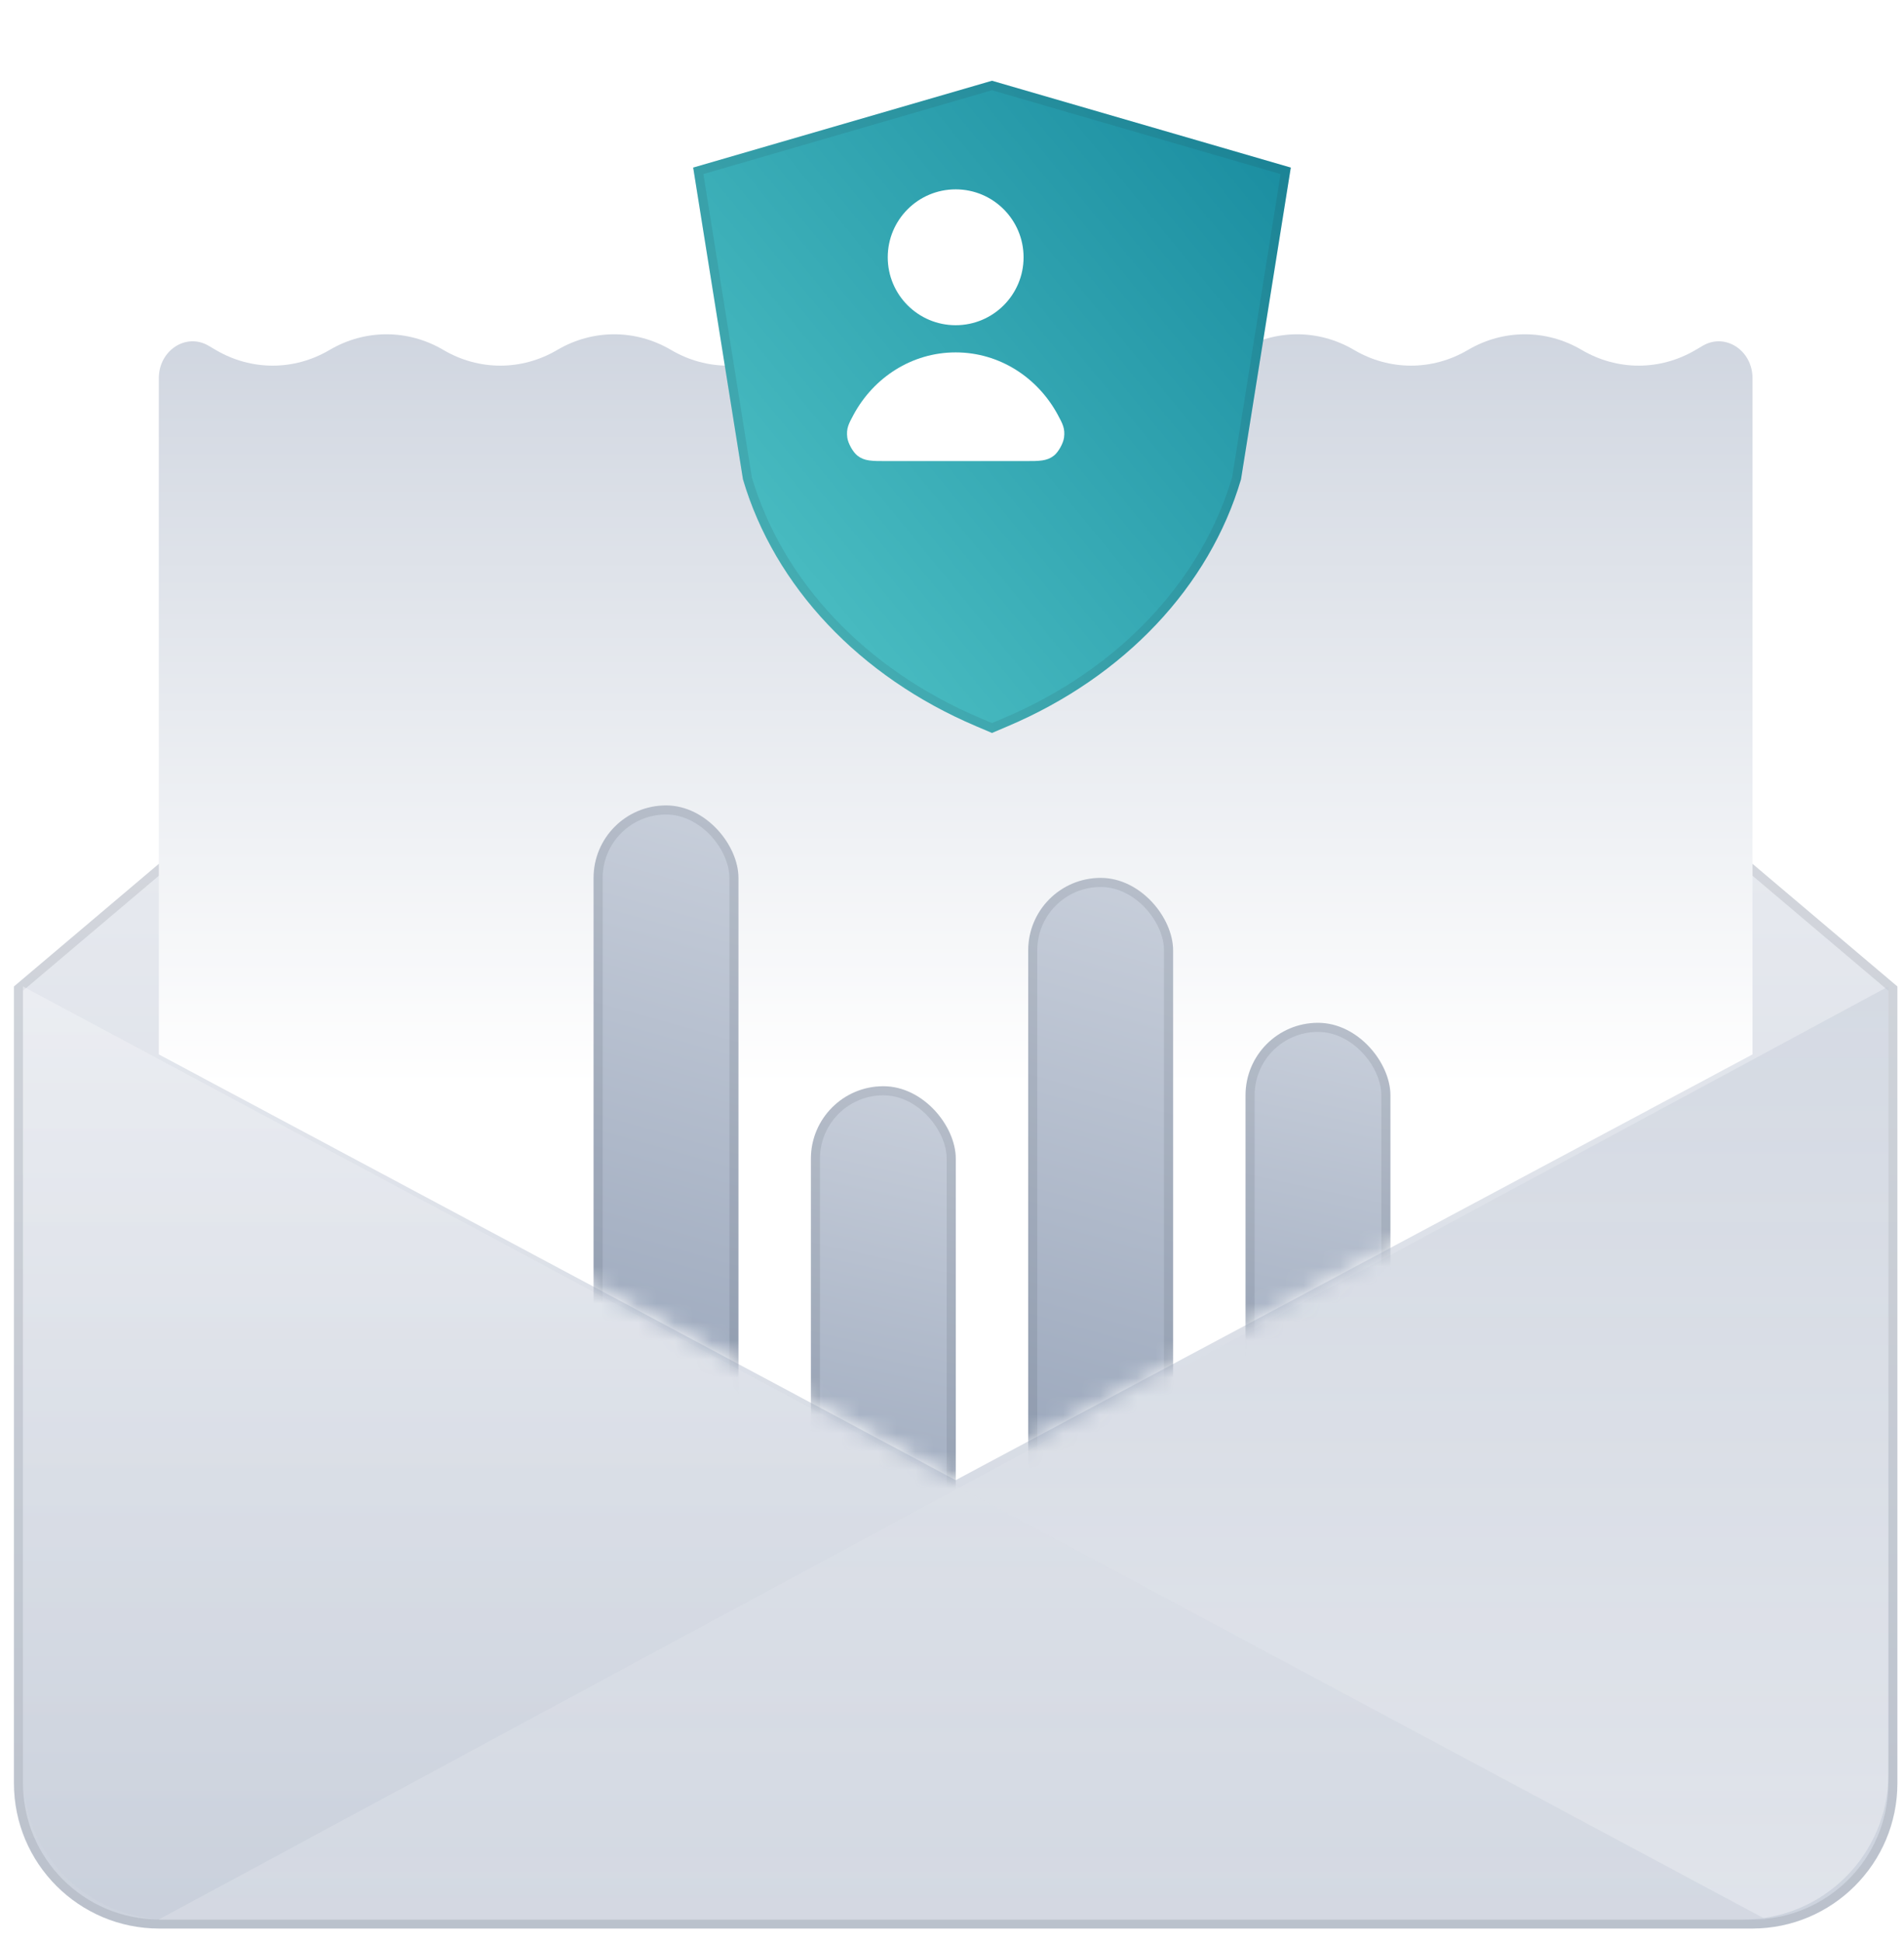 <svg width="103" height="105" viewBox="0 0 103 105" fill="none" xmlns="http://www.w3.org/2000/svg">
<g filter="url(#filter0_ii_1993_1473)">
<path d="M0.754 53.346L46.622 14.535C49.552 12.056 53.844 12.056 56.775 14.535L102.642 53.346V96.432C102.642 100.772 99.124 104.291 94.784 104.291H8.613C4.273 104.291 0.754 100.772 0.754 96.432V53.346Z" fill="url(#paint0_linear_1993_1473)"/>
</g>
<path d="M1 96.432V53.46L46.781 14.723C49.619 12.321 53.777 12.321 56.616 14.723L102.397 53.46V96.432C102.397 100.636 98.988 104.045 94.784 104.045H8.613C4.408 104.045 1 100.636 1 96.432Z" stroke="#222E3A" stroke-opacity="0.102" stroke-width="0.491"/>
<path opacity="0.5" d="M8.592 103.801L102.153 53.346V95.942C102.153 100.282 98.634 103.801 94.294 103.801H8.592Z" fill="url(#paint1_linear_1993_1473)"/>
<path opacity="0.5" d="M95.54 103.801L1.244 53.346V95.942C1.244 100.282 4.763 103.801 9.103 103.801H95.54Z" fill="url(#paint2_linear_1993_1473)"/>
<path d="M8.592 20.455C8.592 18.945 10.068 17.983 11.285 18.698L11.671 18.925C13.593 20.056 15.907 20.056 17.829 18.925C19.751 17.795 22.065 17.795 23.987 18.925C25.909 20.056 28.223 20.056 30.145 18.925C32.067 17.795 34.381 17.795 36.303 18.925C38.225 20.056 40.539 20.056 42.461 18.925C44.383 17.795 46.697 17.795 48.619 18.925C50.541 20.056 52.855 20.056 54.777 18.925C56.7 17.795 59.013 17.795 60.935 18.925C62.858 20.056 65.171 20.056 67.094 18.925C69.016 17.795 71.329 17.795 73.252 18.925C75.174 20.056 77.487 20.056 79.41 18.925C81.332 17.795 83.646 17.795 85.568 18.925C87.49 20.056 89.804 20.056 91.726 18.925L92.112 18.698C93.329 17.983 94.805 18.945 94.805 20.455V57.02L51.698 80.043L8.592 57.02V20.455Z" fill="url(#paint3_linear_1993_1473)"/>
<mask id="mask0_1993_1473" style="mask-type:alpha" maskUnits="userSpaceOnUse" x="8" y="18" width="87" height="63">
<path d="M8.592 20.455C8.592 18.945 10.068 17.983 11.285 18.698L11.671 18.925C13.593 20.056 15.907 20.056 17.829 18.925C19.751 17.795 22.065 17.795 23.987 18.925C25.909 20.056 28.223 20.056 30.145 18.925C32.067 17.795 34.381 17.795 36.303 18.925C38.225 20.056 40.539 20.056 42.461 18.925C44.383 17.795 46.697 17.795 48.619 18.925C50.541 20.056 52.855 20.056 54.777 18.925C56.7 17.795 59.013 17.795 60.935 18.925C62.858 20.056 65.171 20.056 67.094 18.925C69.016 17.795 71.329 17.795 73.252 18.925C75.174 20.056 77.487 20.056 79.41 18.925C81.332 17.795 83.646 17.795 85.568 18.925C87.49 20.056 89.804 20.056 91.726 18.925L92.112 18.698C93.329 17.983 94.805 18.945 94.805 20.455V57.02L51.698 80.043L8.592 57.02V20.455Z" fill="url(#paint4_linear_1993_1473)"/>
</mask>
<g mask="url(#mask0_1993_1473)">
<g filter="url(#filter1_dii_1993_1473)">
<rect x="30.145" y="41.59" width="7.838" height="38.208" rx="3.919" fill="url(#paint5_linear_1993_1473)"/>
<rect x="30.391" y="41.836" width="7.346" height="37.717" rx="3.673" stroke="#222E3A" stroke-opacity="0.102" stroke-width="0.491"/>
</g>
<g filter="url(#filter2_dii_1993_1473)">
<rect x="65.414" y="53.346" width="7.838" height="29.391" rx="3.919" fill="url(#paint6_linear_1993_1473)"/>
<rect x="65.66" y="53.592" width="7.346" height="28.9" rx="3.673" stroke="#222E3A" stroke-opacity="0.102" stroke-width="0.491"/>
</g>
<g filter="url(#filter3_dii_1993_1473)">
<rect x="53.658" y="45.509" width="7.838" height="38.208" rx="3.919" fill="url(#paint7_linear_1993_1473)"/>
<rect x="53.903" y="45.755" width="7.346" height="37.717" rx="3.673" stroke="#222E3A" stroke-opacity="0.102" stroke-width="0.491"/>
</g>
<g filter="url(#filter4_dii_1993_1473)">
<rect x="41.902" y="56.776" width="7.838" height="30.37" rx="3.919" fill="url(#paint8_linear_1993_1473)"/>
<rect x="42.147" y="57.021" width="7.346" height="29.879" rx="3.673" stroke="#222E3A" stroke-opacity="0.102" stroke-width="0.491"/>
</g>
</g>
<g filter="url(#filter5_dii_1993_1473)">
<path d="M51.698 2.402L67.863 7.097L65.169 23.957C63.459 29.755 58.856 34.629 52.566 37.302L51.698 37.671L50.83 37.302C44.541 34.629 39.938 29.755 38.227 23.957L35.533 7.097L51.698 2.402Z" fill="url(#paint9_linear_1993_1473)"/>
<path d="M35.81 7.273L51.698 2.658L67.586 7.273L64.929 23.902C63.239 29.614 58.697 34.43 52.47 37.076L51.698 37.404L50.926 37.076C44.7 34.43 40.157 29.614 38.467 23.902L35.81 7.273Z" stroke="#222E3A" stroke-opacity="0.102" stroke-width="0.491"/>
</g>
<path d="M55.372 13.914C55.372 15.943 53.727 17.587 51.698 17.587C49.669 17.587 48.024 15.943 48.024 13.914C48.024 11.885 49.669 10.24 51.698 10.24C53.727 10.24 55.372 11.885 55.372 13.914Z" fill="white"/>
<path d="M45.835 23.659C45.773 23.171 45.908 22.922 46.178 22.422C47.265 20.413 49.33 19.057 51.698 19.057C54.066 19.057 56.131 20.413 57.218 22.422C57.488 22.922 57.623 23.171 57.561 23.659C57.522 23.972 57.255 24.449 57.014 24.639C56.637 24.935 56.241 24.935 55.448 24.935H47.948C47.155 24.935 46.759 24.935 46.383 24.639C46.141 24.449 45.875 23.972 45.835 23.659Z" fill="white"/>
<defs>
<filter id="filter0_ii_1993_1473" x="-3.175" y="8.746" width="109.747" height="99.474" filterUnits="userSpaceOnUse" color-interpolation-filters="sRGB">
<feFlood flood-opacity="0" result="BackgroundImageFix"/>
<feBlend mode="normal" in="SourceGraphic" in2="BackgroundImageFix" result="shape"/>
<feColorMatrix in="SourceAlpha" type="matrix" values="0 0 0 0 0 0 0 0 0 0 0 0 0 0 0 0 0 0 127 0" result="hardAlpha"/>
<feOffset dx="-3.929" dy="-3.929"/>
<feGaussianBlur stdDeviation="3.929"/>
<feComposite in2="hardAlpha" operator="arithmetic" k2="-1" k3="1"/>
<feColorMatrix type="matrix" values="0 0 0 0 0.78 0 0 0 0 0.808 0 0 0 0 0.855 0 0 0 1 0"/>
<feBlend mode="normal" in2="shape" result="effect1_innerShadow_1993_1473"/>
<feColorMatrix in="SourceAlpha" type="matrix" values="0 0 0 0 0 0 0 0 0 0 0 0 0 0 0 0 0 0 127 0" result="hardAlpha"/>
<feOffset dx="3.929" dy="3.929"/>
<feGaussianBlur stdDeviation="1.965"/>
<feComposite in2="hardAlpha" operator="arithmetic" k2="-1" k3="1"/>
<feColorMatrix type="matrix" values="0 0 0 0 1 0 0 0 0 1 0 0 0 0 1 0 0 0 0.251 0"/>
<feBlend mode="normal" in2="effect1_innerShadow_1993_1473" result="effect2_innerShadow_1993_1473"/>
</filter>
<filter id="filter1_dii_1993_1473" x="28.18" y="39.625" width="15.696" height="46.067" filterUnits="userSpaceOnUse" color-interpolation-filters="sRGB">
<feFlood flood-opacity="0" result="BackgroundImageFix"/>
<feColorMatrix in="SourceAlpha" type="matrix" values="0 0 0 0 0 0 0 0 0 0 0 0 0 0 0 0 0 0 127 0" result="hardAlpha"/>
<feOffset dx="1.965" dy="1.965"/>
<feGaussianBlur stdDeviation="1.965"/>
<feColorMatrix type="matrix" values="0 0 0 0 0.122 0 0 0 0 0.235 0 0 0 0 0.416 0 0 0 0.25 0"/>
<feBlend mode="normal" in2="BackgroundImageFix" result="effect1_dropShadow_1993_1473"/>
<feBlend mode="normal" in="SourceGraphic" in2="effect1_dropShadow_1993_1473" result="shape"/>
<feColorMatrix in="SourceAlpha" type="matrix" values="0 0 0 0 0 0 0 0 0 0 0 0 0 0 0 0 0 0 127 0" result="hardAlpha"/>
<feOffset dx="0.982" dy="0.982"/>
<feGaussianBlur stdDeviation="1.965"/>
<feComposite in2="hardAlpha" operator="arithmetic" k2="-1" k3="1"/>
<feColorMatrix type="matrix" values="0 0 0 0 1 0 0 0 0 1 0 0 0 0 1 0 0 0 0.1 0"/>
<feBlend mode="normal" in2="shape" result="effect2_innerShadow_1993_1473"/>
<feColorMatrix in="SourceAlpha" type="matrix" values="0 0 0 0 0 0 0 0 0 0 0 0 0 0 0 0 0 0 127 0" result="hardAlpha"/>
<feOffset dx="-0.982" dy="-0.982"/>
<feGaussianBlur stdDeviation="1.965"/>
<feComposite in2="hardAlpha" operator="arithmetic" k2="-1" k3="1"/>
<feColorMatrix type="matrix" values="0 0 0 0 0.122 0 0 0 0 0.235 0 0 0 0 0.416 0 0 0 0.5 0"/>
<feBlend mode="normal" in2="effect2_innerShadow_1993_1473" result="effect3_innerShadow_1993_1473"/>
</filter>
<filter id="filter2_dii_1993_1473" x="63.449" y="51.382" width="15.696" height="37.25" filterUnits="userSpaceOnUse" color-interpolation-filters="sRGB">
<feFlood flood-opacity="0" result="BackgroundImageFix"/>
<feColorMatrix in="SourceAlpha" type="matrix" values="0 0 0 0 0 0 0 0 0 0 0 0 0 0 0 0 0 0 127 0" result="hardAlpha"/>
<feOffset dx="1.965" dy="1.965"/>
<feGaussianBlur stdDeviation="1.965"/>
<feColorMatrix type="matrix" values="0 0 0 0 0.122 0 0 0 0 0.235 0 0 0 0 0.416 0 0 0 0.25 0"/>
<feBlend mode="normal" in2="BackgroundImageFix" result="effect1_dropShadow_1993_1473"/>
<feBlend mode="normal" in="SourceGraphic" in2="effect1_dropShadow_1993_1473" result="shape"/>
<feColorMatrix in="SourceAlpha" type="matrix" values="0 0 0 0 0 0 0 0 0 0 0 0 0 0 0 0 0 0 127 0" result="hardAlpha"/>
<feOffset dx="0.982" dy="0.982"/>
<feGaussianBlur stdDeviation="1.965"/>
<feComposite in2="hardAlpha" operator="arithmetic" k2="-1" k3="1"/>
<feColorMatrix type="matrix" values="0 0 0 0 1 0 0 0 0 1 0 0 0 0 1 0 0 0 0.1 0"/>
<feBlend mode="normal" in2="shape" result="effect2_innerShadow_1993_1473"/>
<feColorMatrix in="SourceAlpha" type="matrix" values="0 0 0 0 0 0 0 0 0 0 0 0 0 0 0 0 0 0 127 0" result="hardAlpha"/>
<feOffset dx="-0.982" dy="-0.982"/>
<feGaussianBlur stdDeviation="1.965"/>
<feComposite in2="hardAlpha" operator="arithmetic" k2="-1" k3="1"/>
<feColorMatrix type="matrix" values="0 0 0 0 0.122 0 0 0 0 0.235 0 0 0 0 0.416 0 0 0 0.5 0"/>
<feBlend mode="normal" in2="effect2_innerShadow_1993_1473" result="effect3_innerShadow_1993_1473"/>
</filter>
<filter id="filter3_dii_1993_1473" x="51.693" y="43.544" width="15.696" height="46.067" filterUnits="userSpaceOnUse" color-interpolation-filters="sRGB">
<feFlood flood-opacity="0" result="BackgroundImageFix"/>
<feColorMatrix in="SourceAlpha" type="matrix" values="0 0 0 0 0 0 0 0 0 0 0 0 0 0 0 0 0 0 127 0" result="hardAlpha"/>
<feOffset dx="1.965" dy="1.965"/>
<feGaussianBlur stdDeviation="1.965"/>
<feColorMatrix type="matrix" values="0 0 0 0 0.122 0 0 0 0 0.235 0 0 0 0 0.416 0 0 0 0.25 0"/>
<feBlend mode="normal" in2="BackgroundImageFix" result="effect1_dropShadow_1993_1473"/>
<feBlend mode="normal" in="SourceGraphic" in2="effect1_dropShadow_1993_1473" result="shape"/>
<feColorMatrix in="SourceAlpha" type="matrix" values="0 0 0 0 0 0 0 0 0 0 0 0 0 0 0 0 0 0 127 0" result="hardAlpha"/>
<feOffset dx="0.982" dy="0.982"/>
<feGaussianBlur stdDeviation="1.965"/>
<feComposite in2="hardAlpha" operator="arithmetic" k2="-1" k3="1"/>
<feColorMatrix type="matrix" values="0 0 0 0 1 0 0 0 0 1 0 0 0 0 1 0 0 0 0.1 0"/>
<feBlend mode="normal" in2="shape" result="effect2_innerShadow_1993_1473"/>
<feColorMatrix in="SourceAlpha" type="matrix" values="0 0 0 0 0 0 0 0 0 0 0 0 0 0 0 0 0 0 127 0" result="hardAlpha"/>
<feOffset dx="-0.982" dy="-0.982"/>
<feGaussianBlur stdDeviation="1.965"/>
<feComposite in2="hardAlpha" operator="arithmetic" k2="-1" k3="1"/>
<feColorMatrix type="matrix" values="0 0 0 0 0.122 0 0 0 0 0.235 0 0 0 0 0.416 0 0 0 0.5 0"/>
<feBlend mode="normal" in2="effect2_innerShadow_1993_1473" result="effect3_innerShadow_1993_1473"/>
</filter>
<filter id="filter4_dii_1993_1473" x="39.937" y="54.811" width="15.696" height="38.229" filterUnits="userSpaceOnUse" color-interpolation-filters="sRGB">
<feFlood flood-opacity="0" result="BackgroundImageFix"/>
<feColorMatrix in="SourceAlpha" type="matrix" values="0 0 0 0 0 0 0 0 0 0 0 0 0 0 0 0 0 0 127 0" result="hardAlpha"/>
<feOffset dx="1.965" dy="1.965"/>
<feGaussianBlur stdDeviation="1.965"/>
<feColorMatrix type="matrix" values="0 0 0 0 0.122 0 0 0 0 0.235 0 0 0 0 0.416 0 0 0 0.25 0"/>
<feBlend mode="normal" in2="BackgroundImageFix" result="effect1_dropShadow_1993_1473"/>
<feBlend mode="normal" in="SourceGraphic" in2="effect1_dropShadow_1993_1473" result="shape"/>
<feColorMatrix in="SourceAlpha" type="matrix" values="0 0 0 0 0 0 0 0 0 0 0 0 0 0 0 0 0 0 127 0" result="hardAlpha"/>
<feOffset dx="0.982" dy="0.982"/>
<feGaussianBlur stdDeviation="1.965"/>
<feComposite in2="hardAlpha" operator="arithmetic" k2="-1" k3="1"/>
<feColorMatrix type="matrix" values="0 0 0 0 1 0 0 0 0 1 0 0 0 0 1 0 0 0 0.1 0"/>
<feBlend mode="normal" in2="shape" result="effect2_innerShadow_1993_1473"/>
<feColorMatrix in="SourceAlpha" type="matrix" values="0 0 0 0 0 0 0 0 0 0 0 0 0 0 0 0 0 0 127 0" result="hardAlpha"/>
<feOffset dx="-0.982" dy="-0.982"/>
<feGaussianBlur stdDeviation="1.965"/>
<feComposite in2="hardAlpha" operator="arithmetic" k2="-1" k3="1"/>
<feColorMatrix type="matrix" values="0 0 0 0 0.122 0 0 0 0 0.235 0 0 0 0 0.416 0 0 0 0.5 0"/>
<feBlend mode="normal" in2="effect2_innerShadow_1993_1473" result="effect3_innerShadow_1993_1473"/>
</filter>
<filter id="filter5_dii_1993_1473" x="33.569" y="0.438" width="40.189" height="43.128" filterUnits="userSpaceOnUse" color-interpolation-filters="sRGB">
<feFlood flood-opacity="0" result="BackgroundImageFix"/>
<feColorMatrix in="SourceAlpha" type="matrix" values="0 0 0 0 0 0 0 0 0 0 0 0 0 0 0 0 0 0 127 0" result="hardAlpha"/>
<feOffset dx="1.965" dy="1.965"/>
<feGaussianBlur stdDeviation="1.965"/>
<feColorMatrix type="matrix" values="0 0 0 0 0.122 0 0 0 0 0.235 0 0 0 0 0.416 0 0 0 0.25 0"/>
<feBlend mode="normal" in2="BackgroundImageFix" result="effect1_dropShadow_1993_1473"/>
<feBlend mode="normal" in="SourceGraphic" in2="effect1_dropShadow_1993_1473" result="shape"/>
<feColorMatrix in="SourceAlpha" type="matrix" values="0 0 0 0 0 0 0 0 0 0 0 0 0 0 0 0 0 0 127 0" result="hardAlpha"/>
<feOffset dx="0.982" dy="0.982"/>
<feGaussianBlur stdDeviation="1.965"/>
<feComposite in2="hardAlpha" operator="arithmetic" k2="-1" k3="1"/>
<feColorMatrix type="matrix" values="0 0 0 0 1 0 0 0 0 1 0 0 0 0 1 0 0 0 0.25 0"/>
<feBlend mode="normal" in2="shape" result="effect2_innerShadow_1993_1473"/>
<feColorMatrix in="SourceAlpha" type="matrix" values="0 0 0 0 0 0 0 0 0 0 0 0 0 0 0 0 0 0 127 0" result="hardAlpha"/>
<feOffset dx="-0.982" dy="-0.982"/>
<feGaussianBlur stdDeviation="1.965"/>
<feComposite in2="hardAlpha" operator="arithmetic" k2="-1" k3="1"/>
<feColorMatrix type="matrix" values="0 0 0 0 0.122 0 0 0 0 0.235 0 0 0 0 0.416 0 0 0 0.5 0"/>
<feBlend mode="normal" in2="effect2_innerShadow_1993_1473" result="effect3_innerShadow_1993_1473"/>
</filter>
<linearGradient id="paint0_linear_1993_1473" x1="51.698" y1="16.118" x2="51.698" y2="116.047" gradientUnits="userSpaceOnUse">
<stop stop-color="#F4F5F8"/>
<stop offset="1" stop-color="#C7CEDA"/>
</linearGradient>
<linearGradient id="paint1_linear_1993_1473" x1="55.372" y1="53.346" x2="55.372" y2="103.801" gradientUnits="userSpaceOnUse">
<stop stop-color="#C7CEDA"/>
<stop offset="1" stop-color="#F4F5F8"/>
</linearGradient>
<linearGradient id="paint2_linear_1993_1473" x1="48.392" y1="53.346" x2="48.392" y2="103.801" gradientUnits="userSpaceOnUse">
<stop stop-color="#F4F5F8"/>
<stop offset="1" stop-color="#C7CEDA"/>
</linearGradient>
<linearGradient id="paint3_linear_1993_1473" x1="51.698" y1="10.24" x2="51.698" y2="82.737" gradientUnits="userSpaceOnUse">
<stop stop-color="#C7CEDA"/>
<stop offset="0.669" stop-color="white"/>
</linearGradient>
<linearGradient id="paint4_linear_1993_1473" x1="51.698" y1="10.24" x2="51.698" y2="82.737" gradientUnits="userSpaceOnUse">
<stop stop-color="#C8CFDB"/>
<stop offset="1" stop-color="white"/>
</linearGradient>
<linearGradient id="paint5_linear_1993_1473" x1="34.064" y1="83.977" x2="45.117" y2="44.7" gradientUnits="userSpaceOnUse">
<stop stop-color="#8F9DB4"/>
<stop offset="1" stop-color="#C7CEDA"/>
</linearGradient>
<linearGradient id="paint6_linear_1993_1473" x1="69.333" y1="85.952" x2="76.075" y2="54.806" gradientUnits="userSpaceOnUse">
<stop stop-color="#8F9DB4"/>
<stop offset="1" stop-color="#C7CEDA"/>
</linearGradient>
<linearGradient id="paint7_linear_1993_1473" x1="57.577" y1="87.896" x2="68.629" y2="48.619" gradientUnits="userSpaceOnUse">
<stop stop-color="#8F9DB4"/>
<stop offset="1" stop-color="#C7CEDA"/>
</linearGradient>
<linearGradient id="paint8_linear_1993_1473" x1="45.82" y1="90.468" x2="52.998" y2="58.381" gradientUnits="userSpaceOnUse">
<stop stop-color="#8F9DB4"/>
<stop offset="1" stop-color="#C7CEDA"/>
</linearGradient>
<linearGradient id="paint9_linear_1993_1473" x1="35.533" y1="37.671" x2="72.208" y2="7.722" gradientUnits="userSpaceOnUse">
<stop stop-color="#54C7C9"/>
<stop offset="1" stop-color="#178A9E"/>
</linearGradient>
</defs>
</svg>
